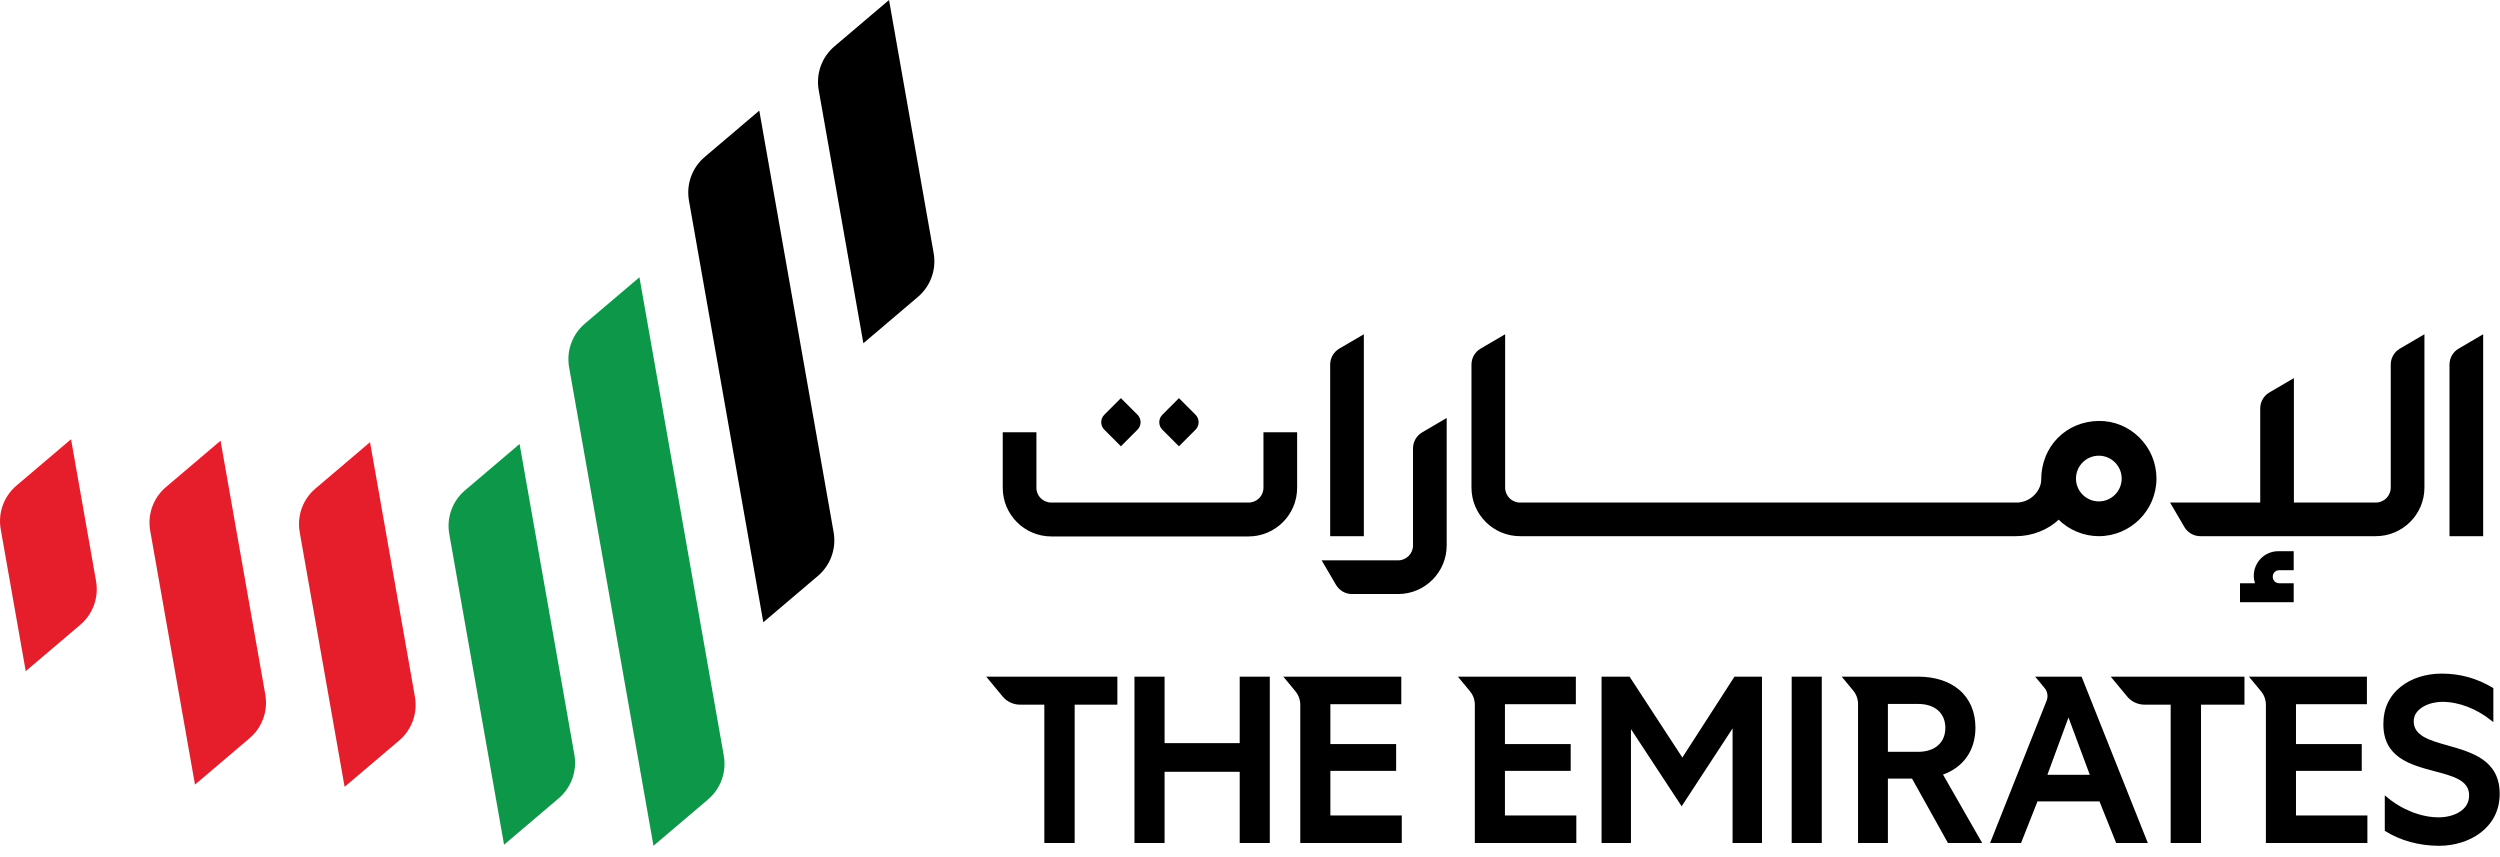 <svg width="175" height="60" viewBox="0 0 175 60" fill="none" xmlns="http://www.w3.org/2000/svg">
<path fill-rule="evenodd" clip-rule="evenodd" d="M1.801 46.981L5.621 43.737C6.506 42.986 6.925 41.822 6.724 40.679L4.973 30.747L1.151 33.993C0.268 34.743 -0.152 35.906 0.05 37.047L1.801 46.981Z" fill="#E61E2C"/>
<path fill-rule="evenodd" clip-rule="evenodd" d="M13.649 54.924L17.468 51.679C18.353 50.928 18.773 49.764 18.571 48.621L15.438 30.85L11.616 34.096C10.732 34.846 10.313 36.009 10.514 37.15L13.649 54.924Z" fill="#E61E2C"/>
<path fill-rule="evenodd" clip-rule="evenodd" d="M24.123 55.08L27.943 51.836C28.827 51.085 29.247 49.921 29.045 48.778L25.902 30.953L22.081 34.199C21.197 34.949 20.778 36.111 20.979 37.252L24.123 55.08Z" fill="#E61E2C"/>
<path fill-rule="evenodd" clip-rule="evenodd" d="M35.284 59.131L39.104 55.887C39.988 55.136 40.408 53.972 40.206 52.829L36.371 31.079L32.55 34.325C31.666 35.075 31.247 36.238 31.448 37.379L35.284 59.131Z" fill="#0C9848"/>
<path fill-rule="evenodd" clip-rule="evenodd" d="M45.744 59.206L49.564 55.962C50.448 55.21 50.868 54.046 50.666 52.903L44.76 19.409L40.939 22.655C40.055 23.405 39.636 24.568 39.837 25.709L45.744 59.206Z" fill="#0C9848"/>
<path fill-rule="evenodd" clip-rule="evenodd" d="M53.432 43.559L57.252 40.315C58.136 39.564 58.556 38.4 58.354 37.257L53.15 7.743L49.328 10.989C48.445 11.74 48.026 12.902 48.227 14.043L53.432 43.559Z" fill="black"/>
<path fill-rule="evenodd" clip-rule="evenodd" d="M60.435 24.028L64.254 20.784C65.139 20.033 65.559 18.869 65.357 17.726L62.232 0L58.41 3.246C57.526 3.996 57.108 5.159 57.309 6.3L60.435 24.028Z" fill="black"/>
<path fill-rule="evenodd" clip-rule="evenodd" d="M88.886 47.366V59.009H86.779V54.027H81.521V59.009H79.413V47.366H81.521V52.019H86.779V47.366H88.886ZM125.418 59.009H127.525V47.366H125.418V59.009ZM171.347 52.184C170.066 51.822 168.96 51.509 168.96 50.491C168.96 49.551 170.123 49.128 170.948 49.128C172.115 49.128 173.35 49.601 174.425 50.461L174.534 50.548V48.168L174.501 48.148C173.384 47.478 172.211 47.152 170.915 47.152C169.826 47.152 168.818 47.471 168.079 48.05C167.266 48.687 166.837 49.582 166.837 50.638C166.799 53.028 168.73 53.538 170.433 53.989C171.731 54.332 172.851 54.629 172.838 55.686C172.838 56.736 171.731 57.214 170.702 57.214C169.479 57.214 168.112 56.673 167.046 55.767L166.935 55.673V58.157L166.966 58.176C168.019 58.84 169.357 59.206 170.735 59.206C172.843 59.206 174.978 57.958 174.978 55.571C174.978 53.212 173.049 52.666 171.347 52.184ZM69.036 47.366L70.184 48.753C70.485 49.117 70.928 49.325 71.4 49.325H73.103V59.009H75.227V49.325H78.216V47.366H69.036ZM150.347 59.009H148.131L146.963 56.099H142.624L141.474 59.009H139.307L143.262 49.05C143.381 48.751 143.328 48.41 143.122 48.162L142.463 47.366H145.711L145.728 47.408L150.347 59.009ZM144.794 50.224L143.316 54.238H146.287L144.794 50.224ZM93.126 57.083V53.961H97.729V52.084H93.126V49.292H98.091V47.366H89.833L90.679 48.388C90.898 48.653 91.019 48.988 91.019 49.332V59.009H98.124V57.083H93.126ZM105.346 57.083V53.961H109.948V52.084H105.346V49.292H110.31V47.366H102.052L102.899 48.388C103.118 48.653 103.238 48.988 103.238 49.332V59.009H110.343V57.083H105.346ZM147.751 47.366L148.899 48.753C149.2 49.117 149.643 49.325 150.115 49.325H151.947V59.009H154.071V49.325H157.112V47.366H147.751ZM138.752 59.009H136.356L133.843 54.504H132.153V59.009H130.063V49.279C130.063 48.935 129.942 48.6 129.722 48.336L128.919 47.366H134.268C135.446 47.366 136.444 47.687 137.154 48.294C137.891 48.925 138.281 49.838 138.281 50.935C138.281 52.511 137.455 53.704 136.011 54.22L138.752 59.009ZM134.268 49.276H132.153V52.627H134.268C135.444 52.627 136.174 51.985 136.174 50.951C136.174 49.918 135.444 49.276 134.268 49.276ZM160.719 57.083V53.961H165.322V52.084H160.719V49.292H165.684V47.366H157.426L158.272 48.388C158.491 48.653 158.612 48.988 158.612 49.332V59.009H165.717V57.083H160.719ZM121.413 47.366L117.764 53.027L114.09 47.396L114.07 47.366H112.109V59.009H114.167V51.037L117.715 56.44L121.28 50.99V59.009H123.338V47.366H121.413Z" fill="black"/>
<path fill-rule="evenodd" clip-rule="evenodd" d="M90.799 30.259V34.152C90.799 36.026 89.274 37.551 87.399 37.551H73.591C71.717 37.551 70.192 36.026 70.192 34.152V30.259H72.549V34.152C72.549 34.718 73.016 35.179 73.591 35.179H87.399C87.974 35.179 88.442 34.718 88.442 34.152V30.259H90.799ZM159.533 40.827C159.291 40.827 159.095 40.631 159.095 40.389V40.355C159.095 40.113 159.291 39.916 159.533 39.916H160.559V38.584H159.484C158.535 38.584 157.765 39.353 157.765 40.303C157.765 40.486 157.794 40.661 157.847 40.827H156.8V42.155H160.559V40.827H159.533ZM173.822 23.398L172.106 24.402C171.709 24.635 171.465 25.06 171.465 25.52V37.532H173.822V23.398ZM95.469 23.398L93.753 24.402C93.356 24.635 93.112 25.06 93.112 25.52V37.532H95.469V23.398ZM150.952 33.499C150.952 35.722 149.142 37.532 146.918 37.532C145.875 37.532 144.852 37.112 144.101 36.377C143.366 37.091 142.236 37.532 141.135 37.532H106.401C104.527 37.532 103.003 36.007 103.003 34.133V25.52C103.003 25.06 103.246 24.635 103.643 24.402L105.36 23.398V34.133C105.36 34.71 105.827 35.179 106.402 35.179H141.256C142.228 35.109 142.884 34.295 142.884 33.578C142.884 31.259 144.618 29.491 146.917 29.466C147.977 29.458 148.984 29.863 149.747 30.618C150.524 31.386 150.952 32.409 150.952 33.499ZM148.518 33.499C148.518 32.617 147.8 31.899 146.918 31.899C146.036 31.899 145.318 32.617 145.318 33.499C145.318 34.381 146.036 35.098 146.918 35.098C147.8 35.098 148.518 34.381 148.518 33.499ZM99.552 30.265C99.155 30.498 98.911 30.923 98.911 31.382V38.183C98.911 38.757 98.443 39.225 97.869 39.225H92.516L93.521 40.941C93.754 41.338 94.178 41.582 94.638 41.582H97.869C99.743 41.582 101.268 40.057 101.268 38.183V29.26L99.552 30.265ZM167.993 24.402C167.596 24.635 167.352 25.06 167.352 25.52V34.133C167.352 34.71 166.885 35.179 166.31 35.179L160.573 35.175V26.468L158.856 27.472C158.459 27.705 158.216 28.13 158.216 28.589V35.175H151.902L151.905 35.179H151.902L151.912 35.191L152.907 36.891C153.139 37.288 153.564 37.532 154.024 37.532H166.31C168.185 37.532 169.71 36.007 169.71 34.133V23.398L167.993 24.402ZM79.624 29.031L78.464 27.87L77.303 29.031C77.163 29.171 77.086 29.357 77.086 29.555C77.086 29.753 77.163 29.939 77.303 30.079L78.464 31.24L79.624 30.079C79.764 29.939 79.841 29.753 79.841 29.555C79.841 29.357 79.764 29.171 79.624 29.031ZM83.687 29.031L82.527 27.871L81.366 29.031C81.226 29.171 81.149 29.357 81.149 29.555C81.149 29.753 81.226 29.939 81.366 30.079L82.527 31.24L83.687 30.079C83.827 29.939 83.904 29.753 83.904 29.555C83.904 29.357 83.827 29.171 83.687 29.031Z" fill="black"/>
</svg>
